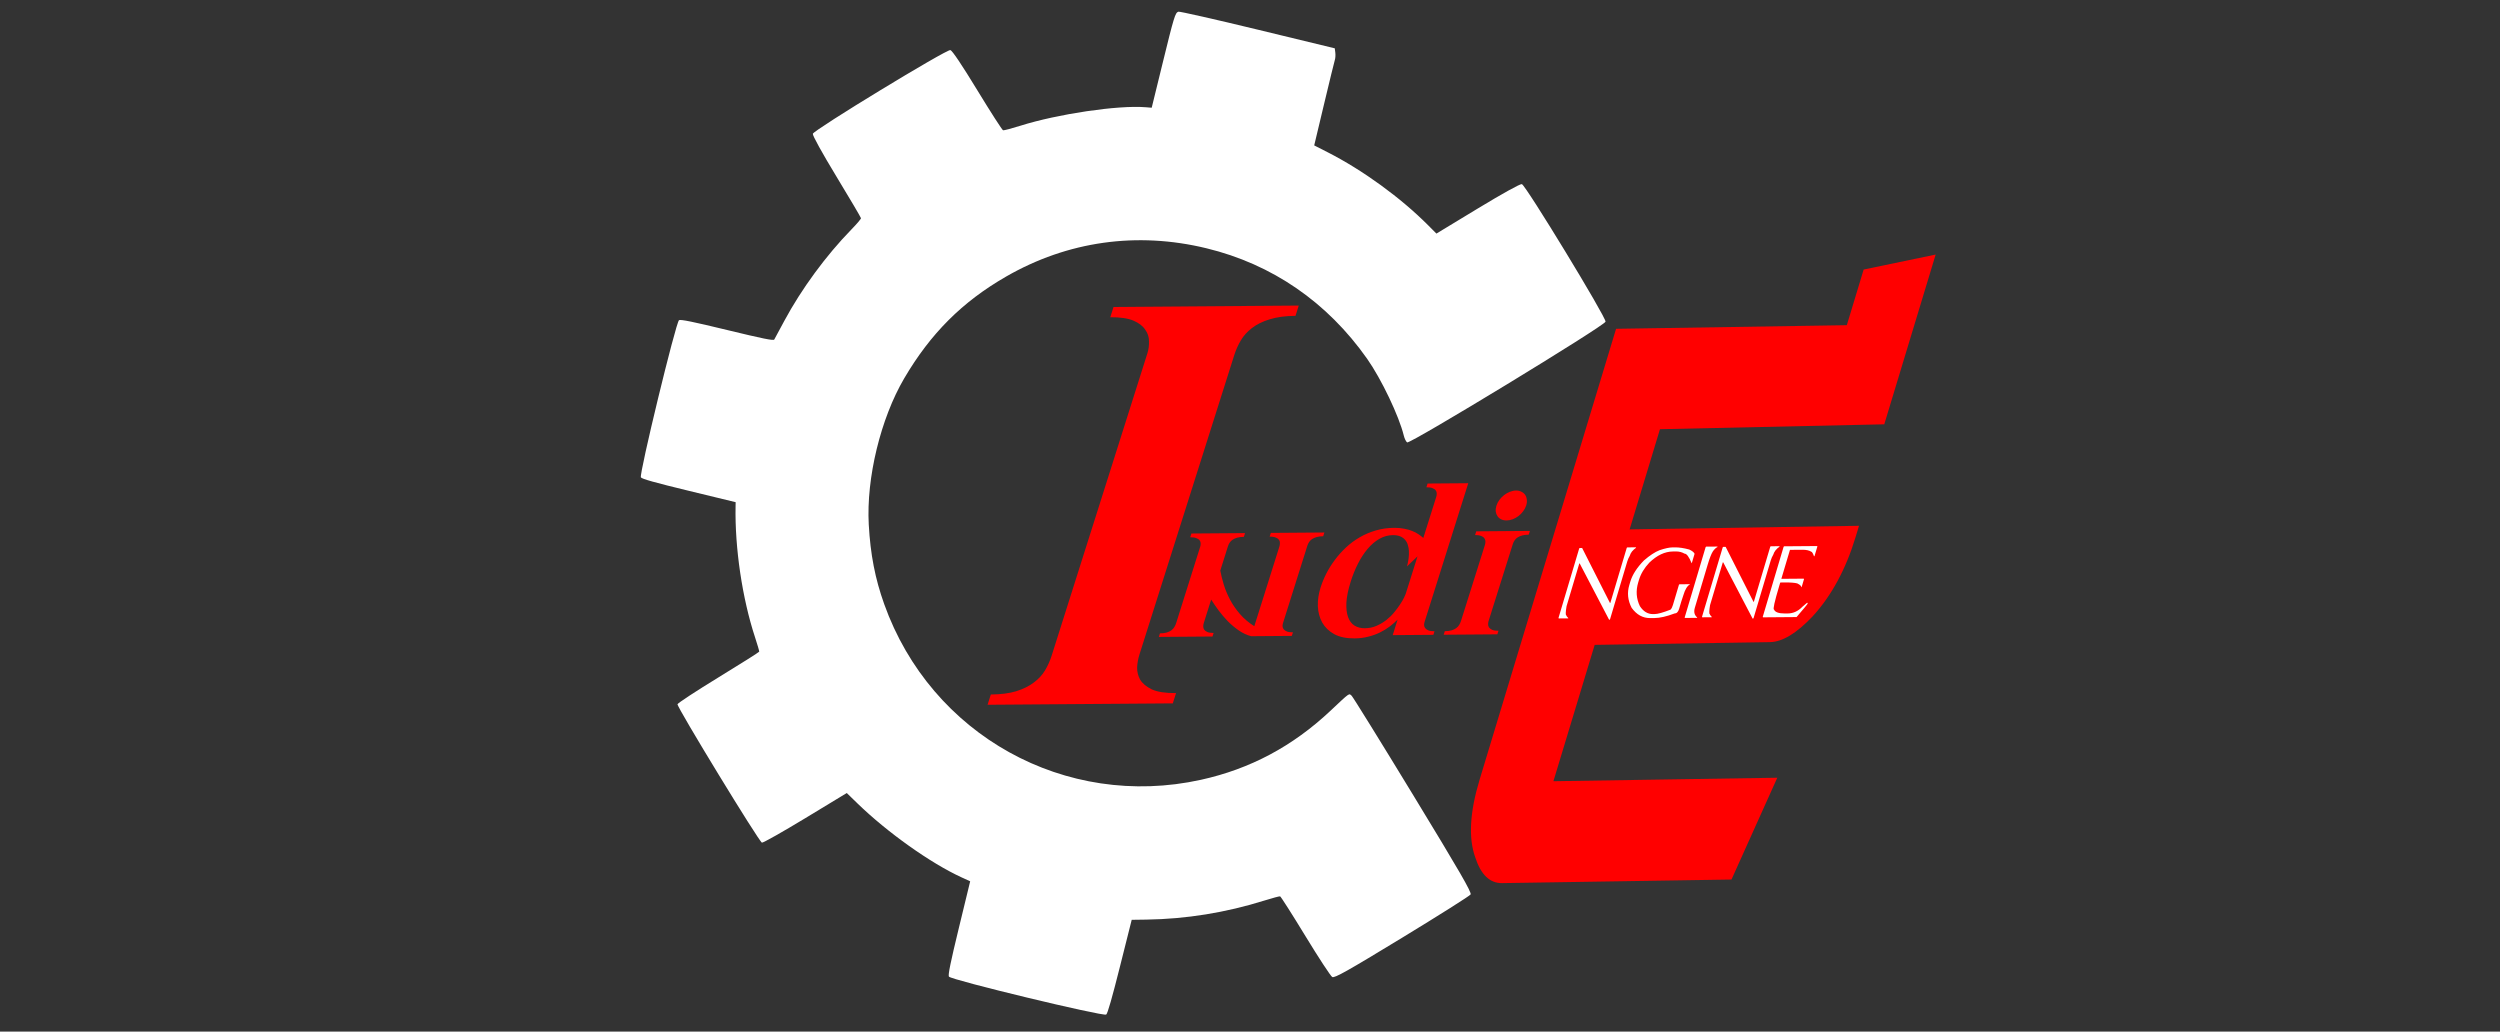<?xml version="1.0" encoding="UTF-8" standalone="no"?>
<!-- Created with Inkscape (http://www.inkscape.org/) -->

<svg
   xmlns:dc="http://purl.org/dc/elements/1.1/"
   xmlns:cc="http://creativecommons.org/ns#"
   xmlns:rdf="http://www.w3.org/1999/02/22-rdf-syntax-ns#"
   xmlns:svg="http://www.w3.org/2000/svg"
   xmlns="http://www.w3.org/2000/svg"
   xmlns:sodipodi="http://sodipodi.sourceforge.net/DTD/sodipodi-0.dtd"
   xmlns:inkscape="http://www.inkscape.org/namespaces/inkscape"
   width="841.534"
   height="347.241"
   id="svg3101"
   version="1.1"
   inkscape:version="0.48.4 r9939"
   sodipodi:docname="logo.svg">
  <rect width="100%" height="100%" fill="#333333" stroke="none"/>
  <defs
     id="defs3103">
    <clipPath
       clipPathUnits="userSpaceOnUse"
       id="clipPath3641">
      <rect
         style="opacity:0.98;color:#000000;fill:#ff80e5;fill-opacity:1;fill-rule:nonzero;stroke:none;marker:none;visibility:visible;display:inline;overflow:visible;enable-background:accumulate"
         id="rect3643"
         width="3453.646"
         height="1193.254"
         x="-2861.87"
         y="-732.669"
         ry="48.678" />
    </clipPath>
    <filter
       id="filter3591"
       inkscape:label="Velvet Bumps"
       inkscape:menu="Bumps"
       inkscape:menu-tooltip="Gives Smooth Bumps velvet like"
       color-interpolation-filters="sRGB">
      <feGaussianBlur
         id="feGaussianBlur3593"
         stdDeviation="1"
         result="result3" />
      <feBlend
         id="feBlend3595"
         in2="result3"
         result="result5"
         mode="screen"
         in="SourceGraphic" />
      <feGaussianBlur
         id="feGaussianBlur3597"
         stdDeviation="1"
         result="result7" />
      <feConvolveMatrix
         id="feConvolveMatrix3599"
         order="3 3"
         kernelMatrix="2 0 0 1 1 -1 0 0 -2 "
         targetX="1"
         targetY="1"
         result="result8" />
      <feBlend
         id="feBlend3601"
         in2="result8"
         mode="darken"
         in="result7"
         result="result6" />
    </filter>
    <filter
       id="filter3276"
       inkscape:label="Ridged border"
       inkscape:menu="Bevels"
       inkscape:menu-tooltip="Ridged border with inner bevel"
       color-interpolation-filters="sRGB"
       y="0"
       x="0"
       height="1"
       width="1">
      <feGaussianBlur
         id="feGaussianBlur3278"
         stdDeviation="4"
         result="result8" />
      <feOffset
         id="feOffset3280"
         dx="4"
         dy="4"
         result="result11" />
      <feComposite
         id="feComposite3282"
         in2="result11"
         result="result6"
         in="SourceGraphic"
         operator="in" />
      <feFlood
         id="feFlood3284"
         result="result10"
         in="result6"
         flood-opacity="1"
         flood-color="rgb(0,0,0)" />
      <feBlend
         id="feBlend3286"
         in2="result10"
         mode="normal"
         in="result6"
         result="result12" />
      <feComposite
         id="feComposite3288"
         in2="SourceGraphic"
         result="fbSourceGraphic"
         operator="in" />
      <feColorMatrix
         result="fbSourceGraphicAlpha"
         in="fbSourceGraphic"
         values="0 0 0 -1 0 0 0 0 -1 0 0 0 0 -1 0 0 0 0 1 0"
         id="feColorMatrix3296" />
      <feColorMatrix
         id="feColorMatrix3298"
         type="hueRotate"
         values="180"
         result="fbSourceGraphic"
         in="fbSourceGraphic" />
      <feColorMatrix
         result="fbSourceGraphicAlpha"
         in="fbSourceGraphic"
         values="0 0 0 -1 0 0 0 0 -1 0 0 0 0 -1 0 0 0 0 1 0"
         id="feColorMatrix3396" />
      <feMorphology
         id="feMorphology3398"
         radius="4.3"
         in="fbSourceGraphicAlpha"
         result="result91" />
      <feComposite
         id="feComposite3400"
         in2="result91"
         operator="out"
         in="fbSourceGraphic" />
      <feGaussianBlur
         id="feGaussianBlur3402"
         result="result0"
         stdDeviation="1.2" />
      <feDiffuseLighting
         id="feDiffuseLighting3404"
         diffuseConstant="1"
         result="result92">
        <feDistantLight
           id="feDistantLight3406"
           elevation="66"
           azimuth="225" />
      </feDiffuseLighting>
      <feBlend
         id="feBlend3408"
         in2="fbSourceGraphic"
         mode="multiply"
         result="result93" />
      <feComposite
         id="feComposite3410"
         in2="fbSourceGraphicAlpha"
         operator="in" />
    </filter>
    <filter
       id="filter3334"
       inkscape:label="Pressed steel"
       inkscape:menu="Bevels"
       inkscape:menu-tooltip="Pressed metal with a rolled edge"
       color-interpolation-filters="sRGB">
      <feGaussianBlur
         id="feGaussianBlur3336"
         result="result0"
         in="SourceAlpha"
         stdDeviation="6" />
      <feSpecularLighting
         id="feSpecularLighting3338"
         specularExponent="25"
         specularConstant="1"
         surfaceScale="10"
         lighting-color="#ffffff"
         result="result1"
         in="result0">
        <feDistantLight
           id="feDistantLight3340"
           azimuth="235"
           elevation="45" />
      </feSpecularLighting>
      <feComposite
         id="feComposite3342"
         in2="result1"
         k3="1"
         k2="1"
         operator="arithmetic"
         result="result4"
         in="SourceGraphic"
         k1="0"
         k4="0" />
      <feComposite
         id="feComposite3344"
         in2="SourceAlpha"
         operator="in"
         result="fbSourceGraphic"
         in="result4" />
      <feColorMatrix
         result="fbSourceGraphicAlpha"
         in="fbSourceGraphic"
         values="0 0 0 -1 0 0 0 0 -1 0 0 0 0 -1 0 0 0 0 1 0"
         id="feColorMatrix3567" />
      <feGaussianBlur
         id="feGaussianBlur3569"
         result="result1"
         stdDeviation="3"
         in="fbSourceGraphic" />
      <feBlend
         id="feBlend3571"
         in2="result1"
         result="result5"
         mode="multiply"
         in="result1" />
      <feGaussianBlur
         id="feGaussianBlur3573"
         in="result5"
         result="result6"
         stdDeviation="1" />
      <feComposite
         id="feComposite3575"
         in2="result5"
         result="result8"
         in="result6"
         operator="xor" />
      <feComposite
         id="feComposite3577"
         in2="result8"
         in="result6"
         result="fbSourceGraphic"
         operator="xor" />
      <feSpecularLighting
         id="feSpecularLighting3579"
         in="fbSourceGraphic"
         result="result1"
         lighting-color="#ffffff"
         surfaceScale="2"
         specularConstant="2.2"
         specularExponent="55">
        <fePointLight
           id="fePointLight3581"
           x="-5000"
           y="-10000"
           z="20000" />
      </feSpecularLighting>
      <feComposite
         id="feComposite3583"
         in2="fbSourceGraphic"
         in="result1"
         result="result2"
         operator="in" />
      <feComposite
         id="feComposite3585"
         in2="result2"
         in="fbSourceGraphic"
         result="result4"
         operator="arithmetic"
         k2="2"
         k3="1"
         k1="0"
         k4="0" />
      <feComposite
         id="feComposite3587"
         in2="result4"
         operator="in"
         result="result91" />
      <feBlend
         id="feBlend3589"
         in2="result91"
         mode="darken" />
    </filter>
    <clipPath
       clipPathUnits="userSpaceOnUse"
       id="clipPath3641-3">
      <rect
         style="opacity:0.98;color:#000000;fill:#ff80e5;fill-opacity:1;fill-rule:nonzero;stroke:none;marker:none;visibility:visible;display:inline;overflow:visible;enable-background:accumulate"
         id="rect3643-6"
         width="3453.646"
         height="1193.254"
         x="-2861.87"
         y="-732.669"
         ry="48.678" />
    </clipPath>
    <filter
       id="filter3788"
       inkscape:label="Cool outside"
       inkscape:menu="Morphology"
       inkscape:menu-tooltip="Blurred colorized contour, empty inside"
       color-interpolation-filters="sRGB">
      <feGaussianBlur
         id="feGaussianBlur3790"
         stdDeviation="2"
         result="result1" />
      <feOffset
         id="feOffset3792"
         dx="2"
         dy="2" />
      <feConvolveMatrix
         id="feConvolveMatrix3794"
         result="result3"
         order="3 3"
         kernelMatrix="2 0 0 0 8 0 4 0 -4 "
         divisor="2"
         bias="0"
         targetX="0" />
      <feComposite
         id="feComposite3796"
         in2="result1"
         operator="xor"
         result="result2"
         in="result3" />
      <feColorMatrix
         id="feColorMatrix3798"
         values="91.7"
         result="fbSourceGraphic"
         type="hueRotate" />
      <feBlend
         id="feBlend3800"
         in2="result3"
         mode="multiply"
         result="result4"
         in="fbSourceGraphic" />
      <feComposite
         id="feComposite3802"
         in2="result4"
         operator="in"
         result="result6"
         in="fbSourceGraphic" />
    </filter>
    <filter
       id="filter4382"
       inkscape:label="Jigsaw piece"
       inkscape:menu="Bevels"
       inkscape:menu-tooltip="Low, sharp bevel"
       color-interpolation-filters="sRGB">
      <feSpecularLighting
         id="feSpecularLighting4384"
         in="SourceAlpha"
         surfaceScale="1"
         specularConstant="2"
         specularExponent="18.5"
         result="result1">
        <feDistantLight
           id="feDistantLight4386"
           elevation="30"
           azimuth="225" />
      </feSpecularLighting>
      <feComposite
         id="feComposite4388"
         in2="SourceGraphic"
         result="result0"
         operator="atop" />
      <feMorphology
         id="feMorphology4390"
         radius="2"
         result="result1"
         in="SourceAlpha"
         operator="dilate" />
      <feComposite
         id="feComposite4392"
         in2="result1"
         in="result0" />
    </filter>
    <clipPath
       clipPathUnits="userSpaceOnUse"
       id="clipPath4497">
      <rect
         style="opacity:0.98;color:#000000;fill:#ffffff;fill-opacity:1;fill-rule:nonzero;stroke:none;marker:none;visibility:visible;display:inline;overflow:visible;enable-background:accumulate"
         id="rect4499"
         width="403.872"
         height="162.921"
         x="-11815.05"
         y="-3670.803"
         ry="66.883"
         rx="0" />
    </clipPath>
    <clipPath
       clipPathUnits="userSpaceOnUse"
       id="clipPath4497-2">
      <rect
         style="opacity:0.98;color:#000000;fill:#ffffff;fill-opacity:1;fill-rule:nonzero;stroke:none;marker:none;visibility:visible;display:inline;overflow:visible;enable-background:accumulate"
         id="rect4499-6"
         width="403.872"
         height="162.921"
         x="-11815.05"
         y="-3670.803"
         ry="66.883"
         rx="0" />
    </clipPath>
    <filter
       id="filter4382-1"
       inkscape:label="Jigsaw piece"
       inkscape:menu="Bevels"
       inkscape:menu-tooltip="Low, sharp bevel"
       color-interpolation-filters="sRGB">
      <feSpecularLighting
         id="feSpecularLighting4384-8"
         in="SourceAlpha"
         surfaceScale="1"
         specularConstant="2"
         specularExponent="18.5"
         result="result1">
        <feDistantLight
           id="feDistantLight4386-7"
           elevation="30"
           azimuth="225" />
      </feSpecularLighting>
      <feComposite
         id="feComposite4388-9"
         in2="SourceGraphic"
         result="result0"
         operator="atop" />
      <feMorphology
         id="feMorphology4390-2"
         radius="2"
         result="result1"
         in="SourceAlpha"
         operator="dilate" />
      <feComposite
         id="feComposite4392-0"
         in2="result1"
         in="result0" />
    </filter>
    <clipPath
       clipPathUnits="userSpaceOnUse"
       id="clipPath3641-2">
      <rect
         style="opacity:0.98;color:#000000;fill:#ff80e5;fill-opacity:1;fill-rule:nonzero;stroke:none;marker:none;visibility:visible;display:inline;overflow:visible;enable-background:accumulate"
         id="rect3643-3"
         width="3453.646"
         height="1193.254"
         x="-2861.87"
         y="-732.669"
         ry="48.678" />
    </clipPath>
    <clipPath
       clipPathUnits="userSpaceOnUse"
       id="clipPath3641-3-7">
      <rect
         style="opacity:0.98;color:#000000;fill:#ff80e5;fill-opacity:1;fill-rule:nonzero;stroke:none;marker:none;visibility:visible;display:inline;overflow:visible;enable-background:accumulate"
         id="rect3643-6-5"
         width="3453.646"
         height="1193.254"
         x="-2861.87"
         y="-732.669"
         ry="48.678" />
    </clipPath>
    <filter
       id="filter3788-9"
       inkscape:label="Simple blur"
       inkscape:menu="ABCs"
       inkscape:menu-tooltip="Simple Gaussian blur, same as the blur slider in Fill and Stroke dialog"
       color-interpolation-filters="sRGB"
       x="-0.05"
       y="-0.05"
       width="1.1"
       height="1.1">
      <feGaussianBlur
         id="feGaussianBlur3790-2"
         stdDeviation="2"
         result="result1" />
      <feOffset
         id="feOffset3792-2"
         dx="2"
         dy="2" />
      <feConvolveMatrix
         id="feConvolveMatrix3794-8"
         result="result3"
         order="3 3"
         kernelMatrix="2 0 0 0 8 0 4 0 -4 "
         divisor="2"
         bias="0"
         targetX="0" />
      <feComposite
         id="feComposite3796-9"
         in2="result1"
         operator="xor"
         result="result2"
         in="result3" />
      <feColorMatrix
         id="feColorMatrix3798-7"
         values="91.7"
         result="fbSourceGraphic"
         type="hueRotate" />
      <feBlend
         id="feBlend3800-3"
         in2="result3"
         mode="multiply"
         result="result4"
         in="fbSourceGraphic" />
      <feComposite
         id="feComposite3802-6"
         in2="result4"
         operator="in"
         result="fbSourceGraphic"
         in="fbSourceGraphic" />
      <feColorMatrix
         result="fbSourceGraphicAlpha"
         in="fbSourceGraphic"
         values="0 0 0 -1 0 0 0 0 -1 0 0 0 0 -1 0 0 0 0 1 0"
         id="feColorMatrix3140" />
      <feColorMatrix
         id="feColorMatrix3142"
         type="saturate"
         values="1"
         result="fbSourceGraphic"
         in="fbSourceGraphic" />
      <feColorMatrix
         id="feColorMatrix3144"
         in="fbSourceGraphic"
         values="-1 0 0 0 1 0 -1 0 0 1 0 0 -1 0 1 0 0 0 1 0 "
         result="fbSourceGraphic" />
      <feColorMatrix
         result="fbSourceGraphicAlpha"
         in="fbSourceGraphic"
         values="0 0 0 -1 0 0 0 0 -1 0 0 0 0 -1 0 0 0 0 1 0"
         id="feColorMatrix3278" />
      <feGaussianBlur
         id="feGaussianBlur3280"
         stdDeviation="1"
         result="result1"
         in="fbSourceGraphic" />
      <feComposite
         in2="result1"
         id="feComposite3283"
         in="result1"
         result="result4"
         operator="in" />
      <feBlend
         in2="result4"
         id="feBlend3285"
         in="result1"
         mode="screen"
         result="result5" />
      <feGaussianBlur
         id="feGaussianBlur3287"
         stdDeviation="8"
         result="result6"
         in="result5" />
      <feComposite
         in2="result5"
         id="feComposite3289"
         operator="atop"
         in="result6"
         result="result8" />
      <feComposite
         in2="result8"
         id="feComposite3291"
         operator="in"
         result="fbSourceGraphic"
         in="result6" />
      <feGaussianBlur
         id="feGaussianBlur3293"
         result="result0"
         in="fbSourceGraphic"
         stdDeviation="2.5" />
      <feSpecularLighting
         id="feSpecularLighting3295"
         specularExponent="45"
         specularConstant="1.5"
         surfaceScale="1"
         lighting-color="#ffffff"
         result="result1"
         in="result0">
        <fePointLight
           id="fePointLight3297"
           z="21000"
           y="-9000"
           x="-6000" />
      </feSpecularLighting>
      <feComposite
         in2="fbSourceGraphic"
         id="feComposite3299"
         operator="in"
         result="result2"
         in="result1" />
      <feComposite
         in2="result2"
         id="feComposite3301"
         k3="1"
         k2="1"
         operator="arithmetic"
         result="result4"
         in="fbSourceGraphic"
         k1="0"
         k4="0" />
      <feComposite
         in2="result4"
         id="feComposite3303"
         operator="in"
         result="result91" />
      <feBlend
         in2="result91"
         id="feBlend3305"
         mode="multiply"
         result="fbSourceGraphic" />
      <feColorMatrix
         result="fbSourceGraphicAlpha"
         in="fbSourceGraphic"
         values="0 0 0 -1 0 0 0 0 -1 0 0 0 0 -1 0 0 0 0 1 0"
         id="feColorMatrix3351" />
      <feGaussianBlur
         id="feGaussianBlur3353"
         stdDeviation="3"
         in="fbSourceGraphic" />
    </filter>
    <clipPath
       clipPathUnits="userSpaceOnUse"
       id="clipPath3682">
      <path
         style="fill:#ff0000;stroke:#000000;stroke-width:1px;stroke-linecap:butt;stroke-linejoin:miter;stroke-opacity:1"
         d="m -1366.063,-763.194 7.182,57.459 -100.553,208.289 -57.459,294.478 -143.648,912.163 588.956,-28.73 -28.73,-387.849 -57.459,-208.289 79.006,-172.377 50.277,-122.101 28.73,-107.736 107.736,-481.22 -351.937,-14.365 z"
         id="path3684"
         inkscape:connector-curvature="0" />
    </clipPath>
    <filter
       id="filter4113"
       inkscape:label="Smart jelly"
       inkscape:menu="Bevels"
       inkscape:menu-tooltip="Same as Matte jelly but with more controls"
       height="1"
       width="1"
       y="0"
       x="0"
       color-interpolation-filters="sRGB">
      <feBlend
         id="feBlend4115"
         in2="SourceGraphic"
         result="result3"
         mode="normal" />
      <feComposite
         id="feComposite4117"
         in2="result3"
         result="result4"
         operator="arithmetic"
         k2="1"
         k1="0"
         k3="0"
         k4="0" />
      <feColorMatrix
         id="feColorMatrix4119"
         in="result4"
         result="result0"
         values="1 0 0 0 0 0 1 0 0 0 0 0 1 0 0 0 0 0 0.85 0 " />
      <feGaussianBlur
         id="feGaussianBlur4121"
         stdDeviation="7"
         in="SourceAlpha" />
      <feSpecularLighting
         id="feSpecularLighting4123"
         result="result1"
         specularExponent="25"
         specularConstant="1"
         surfaceScale="5">
        <feDistantLight
           id="feDistantLight4125"
           azimuth="225"
           elevation="60" />
      </feSpecularLighting>
      <feComposite
         id="feComposite4127"
         in2="result0"
         k1="0.5"
         k2="1"
         operator="arithmetic"
         k3="0.5"
         result="result5"
         k4="0" />
      <feComposite
         id="feComposite4129"
         in2="result0"
         result="result2"
         operator="atop" />
      <feComposite
         id="feComposite4131"
         in2="SourceGraphic"
         operator="in" />
    </filter>
    <filter
       id="filter4133"
       inkscape:label="Smart jelly"
       inkscape:menu="Bevels"
       inkscape:menu-tooltip="Same as Matte jelly but with more controls"
       height="1"
       width="1"
       y="0"
       x="0"
       color-interpolation-filters="sRGB">
      <feBlend
         id="feBlend4135"
         in2="SourceGraphic"
         result="result3"
         mode="normal" />
      <feComposite
         id="feComposite4137"
         in2="result3"
         result="result4"
         operator="arithmetic"
         k2="1"
         k1="0"
         k3="0"
         k4="0" />
      <feColorMatrix
         id="feColorMatrix4139"
         in="result4"
         result="result0"
         values="1 0 0 0 0 0 1 0 0 0 0 0 1 0 0 0 0 0 0.85 0 " />
      <feGaussianBlur
         id="feGaussianBlur4141"
         stdDeviation="7"
         in="SourceAlpha" />
      <feSpecularLighting
         id="feSpecularLighting4143"
         result="result1"
         specularExponent="25"
         specularConstant="1"
         surfaceScale="5">
        <feDistantLight
           id="feDistantLight4145"
           azimuth="225"
           elevation="60" />
      </feSpecularLighting>
      <feComposite
         id="feComposite4147"
         in2="result0"
         k1="0.5"
         k2="1"
         operator="arithmetic"
         k3="0.5"
         result="result5"
         k4="0" />
      <feComposite
         id="feComposite4149"
         in2="result0"
         result="result2"
         operator="atop" />
      <feComposite
         id="feComposite4151"
         in2="SourceGraphic"
         operator="in" />
    </filter>
    <clipPath
       clipPathUnits="userSpaceOnUse"
       id="clipPath4202">
      <path
         style="fill:#00ff00;stroke:#000000;stroke-width:1px;stroke-linecap:butt;stroke-linejoin:miter;stroke-opacity:1"
         d="m 276.846,247.55 29.858,68.113 -18.661,107.301 -27.992,47.586 128.761,-14.929 -15.862,-37.322 -26.126,-20.527 4.665,-27.992 13.996,-11.197 7.464,-21.46 -1.866,-13.996 19.594,-27.059 -10.264,-55.983 -36.389,-7.464 z"
         id="path4204"
         inkscape:connector-curvature="0" />
    </clipPath>
    <filter
       id="filter4224"
       inkscape:label="HSL Bumps"
       inkscape:menu="Bumps"
       inkscape:menu-tooltip="Highly flexible bump combining diffuse and specular lightings"
       color-interpolation-filters="sRGB">
      <feColorMatrix
         id="feColorMatrix4226"
         result="fbSourceGraphicAlpha"
         in="SourceGraphic"
         values="1 0 0 -1 0 1 0 1 -1 0 1 0 0 -1 0 -0.8 -1 0 3.7 -2.4 " />
      <feGaussianBlur
         id="feGaussianBlur4228"
         stdDeviation="0.5"
         in="fbSourceGraphicAlpha"
         result="result0" />
      <feSpecularLighting
         id="feSpecularLighting4230"
         result="result8"
         specularConstant="0.75"
         specularExponent="6"
         in="result0"
         surfaceScale="7">
        <feDistantLight
           id="feDistantLight4232"
           azimuth="235"
           elevation="15" />
      </feSpecularLighting>
      <feDiffuseLighting
         id="feDiffuseLighting4234"
         surfaceScale="20"
         diffuseConstant="0.2"
         result="result6"
         lighting-color="#ffffff"
         in="result0">
        <feDistantLight
           id="feDistantLight4236"
           azimuth="235"
           elevation="25" />
      </feDiffuseLighting>
      <feBlend
         id="feBlend4238"
         in2="SourceGraphic"
         result="result7"
         mode="screen" />
      <feComposite
         id="feComposite4240"
         in2="result7"
         operator="arithmetic"
         k2="1"
         k3="1"
         in="result8"
         result="result9"
         k1="0"
         k4="0" />
      <feComposite
         id="feComposite4242"
         in2="SourceGraphic"
         operator="in"
         result="result2"
         in="result9" />
    </filter>
    <clipPath
       clipPathUnits="userSpaceOnUse"
       id="clipPath4246">
      <path
         style="fill:#de8787;stroke:#000000;stroke-width:1px;stroke-linecap:butt;stroke-linejoin:miter;stroke-opacity:1"
         d="m -3901.441,-1280.326 c 31.742,218.308 -132.542,365.638 -222.654,545.861 -92.118,184.237 -104.677,489.331 -64.641,689.509 22.125,110.625 86.126,206.344 129.283,308.843 47.987,113.97 109.532,277.42 229.836,337.572 245.442,122.721 679.715,118.882 948.075,150.83 246.883,29.391 494.433,78.871 739.786,107.736 72.33,8.509 453.747,26.216 488.402,-43.094 57.852,-115.704 -57.102,-302.375 -21.547,-373.484 21.951,-43.902 8.77,-103.729 28.73,-143.648 27.563,-55.127 37.757,-111.426 64.641,-165.195 15.559,-31.118 -8.333,-83.887 7.182,-114.918 43.567,-87.135 61.78,-192.522 93.371,-287.295 55.92,-167.76 -75.561,-462.33 201.107,-531.496 59.868,-14.967 139.853,0 201.107,0 281.024,0 236.667,165.898 143.648,351.937 -23.737,47.473 -59.855,26.339 -86.189,79.006 -41.675,83.35 40.419,206.458 0,287.295 -72.585,145.171 -182.271,217.231 -100.553,380.666 156.908,313.816 1255.746,384.526 1479.571,409.396 124.136,13.793 439.987,41.536 560.226,7.182 C 1102.92,663.525 1203.13,302.788 1241.147,156.151 1393.835,-432.789 1451.429,-981.269 968.216,-1431.157 773.73,-1612.23 519.149,-1755.513 264.343,-1833.37 c -116.799,-35.688 -238.881,-78.009 -359.119,-100.553 -177.753,-33.329 -365.681,-21.031 -545.861,-43.094 -169.924,-20.807 -234.284,-42.663 -409.396,-50.277 -303.492,-13.195 -608.583,11.244 -912.163,0 -403.393,-14.94 -1034.097,-80.765 -1422.112,79.006 -89.704,36.937 -194.452,143.343 -258.566,215.472 -79.379,89.301 -32.746,169.494 -86.189,258.566 -66.501,110.834 -172.377,41.465 -172.377,193.924 z"
         id="path4248"
         inkscape:connector-curvature="0" />
    </clipPath>
    <filter
       id="filter3231"
       inkscape:label="Diffuse light"
       inkscape:menu="ABCs"
       inkscape:menu-tooltip="Basic diffuse bevel to use for building textures"
       color-interpolation-filters="sRGB">
      <feGaussianBlur
         id="feGaussianBlur3233"
         stdDeviation="6"
         in="SourceGraphic"
         result="result0" />
      <feDiffuseLighting
         id="feDiffuseLighting3235"
         diffuseConstant="1"
         surfaceScale="10"
         result="result5">
        <feDistantLight
           id="feDistantLight3237"
           elevation="25"
           azimuth="235" />
      </feDiffuseLighting>
      <feComposite
         id="feComposite3239"
         in2="SourceGraphic"
         k1="1"
         in="result5"
         result="result4"
         operator="arithmetic"
         k2="0"
         k3="0.6"
         k4="0" />
    </filter>
    <filter
       id="filter3269"
       inkscape:label="HSL Bumps"
       inkscape:menu="Bumps"
       inkscape:menu-tooltip="Highly flexible bump combining diffuse and specular lightings"
       color-interpolation-filters="sRGB">
      <feColorMatrix
         id="feColorMatrix3271"
         result="fbSourceGraphicAlpha"
         in="SourceGraphic"
         values="1 0 0 -1 0 1 0 1 -1 0 1 0 0 -1 0 -0.8 -1 0 3.7 -2.4 " />
      <feGaussianBlur
         id="feGaussianBlur3273"
         stdDeviation="0.5"
         in="fbSourceGraphicAlpha"
         result="result0" />
      <feSpecularLighting
         id="feSpecularLighting3275"
         result="result8"
         specularConstant="0.75"
         specularExponent="6"
         in="result0"
         surfaceScale="7">
        <feDistantLight
           id="feDistantLight3277"
           azimuth="235"
           elevation="15" />
      </feSpecularLighting>
      <feDiffuseLighting
         id="feDiffuseLighting3279"
         surfaceScale="20"
         diffuseConstant="0.2"
         result="result6"
         lighting-color="#ffffff"
         in="result0">
        <feDistantLight
           id="feDistantLight3281"
           azimuth="235"
           elevation="25" />
      </feDiffuseLighting>
      <feBlend
         id="feBlend3283"
         in2="SourceGraphic"
         result="result7"
         mode="screen" />
      <feComposite
         id="feComposite3285"
         in2="result7"
         operator="arithmetic"
         k2="1"
         k3="1"
         in="result8"
         result="result9"
         k1="0"
         k4="0" />
      <feComposite
         id="feComposite3287"
         in2="SourceGraphic"
         operator="in"
         result="result2"
         in="result9" />
    </filter>
    <clipPath
       clipPathUnits="userSpaceOnUse"
       id="clipPath3405">
      <rect
         style="opacity:0.98;color:#000000;fill:#ff6600;fill-opacity:1;fill-rule:nonzero;stroke:none;marker:none;visibility:visible;display:inline;overflow:visible;enable-background:accumulate"
         id="rect3407"
         width="431.453"
         height="178.03"
         x="-12334.474"
         y="-3821.026"
         ry="34.291" />
    </clipPath>
    <clipPath
       clipPathUnits="userSpaceOnUse"
       id="clipPath3262">
      <rect
         style="color:#000000;fill:#000000;fill-opacity:1;fill-rule:nonzero;stroke:none;stroke-width:1;marker:none;visibility:visible;display:inline;overflow:visible;enable-background:accumulate"
         id="rect3264"
         width="646.004"
         height="497.205"
         x="42.341"
         y="185.276" />
    </clipPath>
    <filter
       id="filter3200"
       inkscape:label="HSL Bumps"
       inkscape:menu="Bumps"
       inkscape:menu-tooltip="Highly flexible bump combining diffuse and specular lightings"
       color-interpolation-filters="sRGB">
      <feColorMatrix
         id="feColorMatrix3202"
         result="fbSourceGraphicAlpha"
         in="SourceGraphic"
         values="1 0 0 -1 0 1 0 1 -1 0 1 0 0 -1 0 -0.8 -1 0 3.7 -2.4 " />
      <feGaussianBlur
         id="feGaussianBlur3204"
         stdDeviation="0.5"
         in="fbSourceGraphicAlpha"
         result="result0" />
      <feSpecularLighting
         id="feSpecularLighting3206"
         result="result8"
         specularConstant="0.75"
         specularExponent="6"
         in="result0"
         surfaceScale="7">
        <feDistantLight
           id="feDistantLight3208"
           azimuth="235"
           elevation="15" />
      </feSpecularLighting>
      <feDiffuseLighting
         id="feDiffuseLighting3210"
         surfaceScale="20"
         diffuseConstant="0.2"
         result="result6"
         lighting-color="#ffffff"
         in="result0">
        <feDistantLight
           id="feDistantLight3212"
           azimuth="235"
           elevation="25" />
      </feDiffuseLighting>
      <feBlend
         id="feBlend3214"
         in2="SourceGraphic"
         result="result7"
         mode="screen" />
      <feComposite
         id="feComposite3216"
         in2="result7"
         operator="arithmetic"
         k2="1"
         k3="1"
         in="result8"
         result="result9"
         k1="0"
         k4="0" />
      <feComposite
         id="feComposite3218"
         in2="SourceGraphic"
         operator="in"
         result="result2"
         in="result9" />
    </filter>
    <clipPath
       clipPathUnits="userSpaceOnUse"
       id="clipPath3258">
      <rect
         style="color:#000000;fill:#000000;fill-opacity:1;fill-rule:nonzero;stroke:none;stroke-width:1;marker:none;visibility:visible;display:inline;overflow:visible;enable-background:accumulate"
         id="rect3260"
         width="167.3"
         height="134.762"
         x="-424.653"
         y="496.127"
         transform="matrix(1,0.008,0.303,0.953,0,0)" />
    </clipPath>
    <filter
       id="filter3180"
       inkscape:label="HSL Bumps"
       inkscape:menu="Bumps"
       inkscape:menu-tooltip="Highly flexible bump combining diffuse and specular lightings"
       color-interpolation-filters="sRGB">
      <feColorMatrix
         id="feColorMatrix3182"
         result="fbSourceGraphicAlpha"
         in="SourceGraphic"
         values="1 0 0 -1 0 1 0 1 -1 0 1 0 0 -1 0 -0.8 -1 0 3.7 -2.4 " />
      <feGaussianBlur
         id="feGaussianBlur3184"
         stdDeviation="0.5"
         in="fbSourceGraphicAlpha"
         result="result0" />
      <feSpecularLighting
         id="feSpecularLighting3186"
         result="result8"
         specularConstant="0.75"
         specularExponent="6"
         in="result0"
         surfaceScale="7">
        <feDistantLight
           id="feDistantLight3188"
           azimuth="235"
           elevation="15" />
      </feSpecularLighting>
      <feDiffuseLighting
         id="feDiffuseLighting3190"
         surfaceScale="20"
         diffuseConstant="0.2"
         result="result6"
         lighting-color="#ffffff"
         in="result0">
        <feDistantLight
           id="feDistantLight3192"
           azimuth="235"
           elevation="25" />
      </feDiffuseLighting>
      <feBlend
         id="feBlend3194"
         in2="SourceGraphic"
         result="result7"
         mode="screen" />
      <feComposite
         id="feComposite3196"
         in2="result7"
         operator="arithmetic"
         k2="1"
         k3="1"
         in="result8"
         result="result9"
         k1="0"
         k4="0" />
      <feComposite
         id="feComposite3198"
         in2="SourceGraphic"
         operator="in"
         result="result2"
         in="result9" />
    </filter>
    <clipPath
       clipPathUnits="userSpaceOnUse"
       id="clipPath3254">
      <rect
         style="color:#000000;fill:#000000;fill-opacity:1;fill-rule:nonzero;stroke:none;stroke-width:1;marker:none;visibility:visible;display:inline;overflow:visible;enable-background:accumulate"
         id="rect3256"
         width="484.49"
         height="388.792"
         x="-624.633"
         y="347.63"
         transform="matrix(1,0.008,0.303,0.953,0,0)" />
    </clipPath>
    <filter
       id="filter3160"
       inkscape:label="HSL Bumps"
       inkscape:menu="Bumps"
       inkscape:menu-tooltip="Highly flexible bump combining diffuse and specular lightings"
       color-interpolation-filters="sRGB">
      <feColorMatrix
         id="feColorMatrix3162"
         result="fbSourceGraphicAlpha"
         in="SourceGraphic"
         values="1 0 0 -1 0 1 0 1 -1 0 1 0 0 -1 0 -0.8 -1 0 3.7 -2.4 " />
      <feGaussianBlur
         id="feGaussianBlur3164"
         stdDeviation="0.5"
         in="fbSourceGraphicAlpha"
         result="result0" />
      <feSpecularLighting
         id="feSpecularLighting3166"
         result="result8"
         specularConstant="0.75"
         specularExponent="6"
         in="result0"
         surfaceScale="7">
        <feDistantLight
           id="feDistantLight3168"
           azimuth="235"
           elevation="15" />
      </feSpecularLighting>
      <feDiffuseLighting
         id="feDiffuseLighting3170"
         surfaceScale="20"
         diffuseConstant="0.2"
         result="result6"
         lighting-color="#ffffff"
         in="result0">
        <feDistantLight
           id="feDistantLight3172"
           azimuth="235"
           elevation="25" />
      </feDiffuseLighting>
      <feBlend
         id="feBlend3174"
         in2="SourceGraphic"
         result="result7"
         mode="screen" />
      <feComposite
         id="feComposite3176"
         in2="result7"
         operator="arithmetic"
         k2="1"
         k3="1"
         in="result8"
         result="result9"
         k1="0"
         k4="0" />
      <feComposite
         id="feComposite3178"
         in2="SourceGraphic"
         operator="in"
         result="result2"
         in="result9" />
    </filter>
    <clipPath
       clipPathUnits="userSpaceOnUse"
       id="clipPath3250">
      <rect
         style="color:#000000;fill:#000000;fill-opacity:1;fill-rule:nonzero;stroke:none;stroke-width:1;marker:none;visibility:visible;display:inline;overflow:visible;enable-background:accumulate"
         id="rect3252"
         width="138.671"
         height="61.704"
         x="-635.33"
         y="599.368"
         transform="matrix(1,0.008,0.524,0.852,0,0)" />
    </clipPath>
    <filter
       id="filter3140"
       inkscape:label="HSL Bumps"
       inkscape:menu="Bumps"
       inkscape:menu-tooltip="Highly flexible bump combining diffuse and specular lightings"
       color-interpolation-filters="sRGB">
      <feColorMatrix
         id="feColorMatrix3142-3"
         result="fbSourceGraphicAlpha"
         in="SourceGraphic"
         values="1 0 0 -1 0 1 0 1 -1 0 1 0 0 -1 0 -0.8 -1 0 3.7 -2.4 " />
      <feGaussianBlur
         id="feGaussianBlur3144"
         stdDeviation="0.5"
         in="fbSourceGraphicAlpha"
         result="result0" />
      <feSpecularLighting
         id="feSpecularLighting3146"
         result="result8"
         specularConstant="0.75"
         specularExponent="6"
         in="result0"
         surfaceScale="7">
        <feDistantLight
           id="feDistantLight3148"
           azimuth="235"
           elevation="15" />
      </feSpecularLighting>
      <feDiffuseLighting
         id="feDiffuseLighting3150"
         surfaceScale="20"
         diffuseConstant="0.2"
         result="result6"
         lighting-color="#ffffff"
         in="result0">
        <feDistantLight
           id="feDistantLight3152"
           azimuth="235"
           elevation="25" />
      </feDiffuseLighting>
      <feBlend
         id="feBlend3154"
         in2="SourceGraphic"
         result="result7"
         mode="screen" />
      <feComposite
         id="feComposite3156"
         in2="result7"
         operator="arithmetic"
         k2="1"
         k3="1"
         in="result8"
         result="result9"
         k1="0"
         k4="0" />
      <feComposite
         id="feComposite3158"
         in2="SourceGraphic"
         operator="in"
         result="result2"
         in="result9" />
    </filter>
    <clipPath
       clipPathUnits="userSpaceOnUse"
       id="clipPath3246">
      <rect
         style="color:#000000;fill:#000000;fill-opacity:1;fill-rule:nonzero;stroke:none;stroke-width:1;marker:none;visibility:visible;display:inline;overflow:visible;enable-background:accumulate"
         id="rect3248"
         width="697.693"
         height="528.097"
         x="-926.239"
         y="270.416"
         transform="matrix(1,0.008,0.303,0.953,0,0)" />
    </clipPath>
    <clipPath
       clipPathUnits="userSpaceOnUse"
       id="clipPath3246-3">
      <rect
         style="color:#000000;fill:#000000;fill-opacity:1;fill-rule:nonzero;stroke:none;stroke-width:1;marker:none;visibility:visible;display:inline;overflow:visible;enable-background:accumulate"
         id="rect3248-6"
         width="697.693"
         height="528.097"
         x="-926.239"
         y="270.416"
         transform="matrix(1,0.008,0.303,0.953,0,0)" />
    </clipPath>
    <clipPath
       clipPathUnits="userSpaceOnUse"
       id="clipPath3250-7">
      <rect
         style="color:#000000;fill:#000000;fill-opacity:1;fill-rule:nonzero;stroke:none;stroke-width:1;marker:none;visibility:visible;display:inline;overflow:visible;enable-background:accumulate"
         id="rect3252-5"
         width="138.671"
         height="61.704"
         x="-635.33"
         y="599.368"
         transform="matrix(1,0.008,0.524,0.852,0,0)" />
    </clipPath>
    <clipPath
       clipPathUnits="userSpaceOnUse"
       id="clipPath3254-3">
      <rect
         style="color:#000000;fill:#000000;fill-opacity:1;fill-rule:nonzero;stroke:none;stroke-width:1;marker:none;visibility:visible;display:inline;overflow:visible;enable-background:accumulate"
         id="rect3256-5"
         width="484.49"
         height="388.792"
         x="-624.633"
         y="347.63"
         transform="matrix(1,0.008,0.303,0.953,0,0)" />
    </clipPath>
    <clipPath
       clipPathUnits="userSpaceOnUse"
       id="clipPath3258-6">
      <rect
         style="color:#000000;fill:#000000;fill-opacity:1;fill-rule:nonzero;stroke:none;stroke-width:1;marker:none;visibility:visible;display:inline;overflow:visible;enable-background:accumulate"
         id="rect3260-2"
         width="167.3"
         height="134.762"
         x="-424.653"
         y="496.127"
         transform="matrix(1,0.008,0.303,0.953,0,0)" />
    </clipPath>
    <clipPath
       clipPathUnits="userSpaceOnUse"
       id="clipPath3262-9">
      <rect
         style="color:#000000;fill:#000000;fill-opacity:1;fill-rule:nonzero;stroke:none;stroke-width:1;marker:none;visibility:visible;display:inline;overflow:visible;enable-background:accumulate"
         id="rect3264-1"
         width="646.004"
         height="497.205"
         x="42.341"
         y="185.276" />
    </clipPath>
    <filter
       id="filter3709"
       inkscape:menu-tooltip="Make the lightest parts of the object progressively transparent"
       inkscape:menu="Transparency utilities"
       inkscape:label="Light eraser"
       height="1"
       width="1"
       y="0"
       x="0"
       color-interpolation-filters="sRGB">
      <feColorMatrix
         id="feColorMatrix3711"
         result="result14"
         type="luminanceToAlpha"
         in="SourceGraphic" />
      <feComposite
         id="feComposite3713"
         in2="result14"
         in="SourceGraphic"
         result="fbSourceGraphic"
         operator="out" />
      <feBlend
         id="feBlend3715"
         in2="fbSourceGraphic"
         mode="normal"
         result="result15" />
    </filter>
  </defs>
  <sodipodi:namedview
     id="base"
     pagecolor="#ffffff"
     bordercolor="#666666"
     borderopacity="1.0"
     inkscape:pageopacity="0.0"
     inkscape:pageshadow="2"
     inkscape:zoom="0.80923612"
     inkscape:cx="461.05331"
     inkscape:cy="-38.862244"
     inkscape:document-units="px"
     inkscape:current-layer="layer1"
     showgrid="false"
     fit-margin-top="0"
     fit-margin-left="0"
     fit-margin-right="0"
     fit-margin-bottom="0"
     inkscape:window-width="1920"
     inkscape:window-height="1003"
     inkscape:window-x="0"
     inkscape:window-y="24"
     inkscape:window-maximized="1" />
  <g
     inkscape:label="Layer 1"
     inkscape:groupmode="layer"
     id="layer1"
     transform="translate(12323.733,4003.532)">
    <path
       style="fill:#ffffff"
       d="m 276.507,681.07 c 0.689,-0.513 2.894,-8.216 6.783,-23.694 l 5.763,-22.935 7.189,-0.101 c 19.599,-0.275 39.137,-3.433 58.171,-9.401 3.864,-1.212 7.314,-2.133 7.668,-2.047 0.353,0.086 5.96,8.888 12.46,19.561 6.5,10.672 12.441,19.741 13.204,20.151 1.129,0.608 7.513,-2.982 34.357,-19.321 18.134,-11.037 33.311,-20.628 33.726,-21.313 0.599,-0.987 -5.268,-11.142 -28.29,-48.962 -15.975,-26.244 -29.586,-48.215 -30.247,-48.823 -1.388,-1.278 -0.689,-1.773 -10.467,7.419 -18.567,17.453 -39.488,28.597 -63.711,33.937 -66.696,14.701 -132.837,-21.984 -155.863,-86.45 -4.478,-12.536 -6.794,-24.469 -7.604,-39.178 -1.26,-22.866 5.855,-52.194 17.452,-71.94 12.979,-22.099 28.584,-37.682 50.17,-50.101 30.256,-17.407 64.371,-22.219 98.588,-13.905 32.336,7.856 59.412,26.484 79.061,54.393 6.983,9.919 15.725,28.24 18.04,37.809 0.352,1.455 1.09,2.956 1.64,3.336 1.351,0.933 97.138,-57.358 97.638,-59.418 0.458,-1.89 -39.299,-67.236 -41.186,-67.694 -0.807,-0.196 -9.522,4.628 -21.695,12.007 l -20.346,12.334 -4.003,-4.022 c -13.575,-13.639 -32.235,-27.199 -49.596,-36.039 l -6.545,-3.333 4.855,-20.357 c 2.67,-11.196 5.066,-21.006 5.323,-21.798 0.258,-0.793 0.35,-2.382 0.205,-3.533 l -0.264,-2.091 -37.949,-9.195 c -20.872,-5.057 -38.43,-9.031 -39.019,-8.832 -1.569,0.533 -2.106,2.294 -7.87,25.82 l -5.254,21.443 -3.074,-0.245 c -13.547,-1.078 -43.142,3.305 -61.603,9.124 -4.222,1.331 -8.032,2.334 -8.466,2.228 -0.434,-0.105 -6.125,-8.952 -12.646,-19.66 -7.601,-12.481 -12.371,-19.593 -13.291,-19.817 -1.896,-0.46 -67.234,39.304 -67.693,41.197 -0.194,0.801 4.522,9.34 11.658,21.11 6.592,10.871 12.01,20.064 12.04,20.429 0.031,0.365 -2.058,2.829 -4.64,5.477 -12.551,12.865 -24.633,29.316 -33.093,45.062 -2.465,4.587 -4.689,8.714 -4.942,9.171 -0.357,0.642 -5.601,-0.416 -23.134,-4.669 -16.685,-4.048 -22.953,-5.329 -23.735,-4.853 -1.532,0.934 -19.699,75.821 -18.765,77.353 0.477,0.782 6.707,2.532 23.64,6.64 l 22.993,5.578 -0.04,2.064 c -0.391,20.475 3.289,45.266 9.556,64.356 1.206,3.674 2.143,6.886 2.082,7.138 -0.061,0.252 -9.078,5.945 -20.039,12.652 -10.96,6.707 -20.041,12.66 -20.179,13.23 -0.332,1.369 40.178,67.779 41.548,68.111 0.583,0.141 10.215,-5.296 21.405,-12.083 l 20.346,-12.34 5.188,5.04 c 14.756,14.337 36.061,29.48 51.302,36.463 l 4.242,1.944 -5.559,22.914 c -4.093,16.872 -5.388,23.194 -4.911,23.976 0.998,1.637 76.005,19.735 77.422,18.68 z"
       id="path3165"
       inkscape:connector-curvature="0"
       inkscape:export-filename="/home/danya/Рабочий стол/12.png"
       inkscape:export-xdpi="13.151988"
       inkscape:export-ydpi="13.151988"
       clip-path="url(#clipPath3262-9)"
       transform="matrix(0.684,0,0,0.684,-12140.496,-4127.869)" />
    <g
       transform="matrix(2.647,-0.02,-0.841,2.656,-10990.069,-5253.844)"
       style="font-size:72px;font-style:normal;font-variant:normal;font-weight:normal;font-stretch:normal;text-align:center;line-height:126%;letter-spacing:0px;word-spacing:0px;text-anchor:middle;fill:#ff0000;fill-opacity:1;stroke:none;font-family:Uncial Antiqua;-inkscape-font-specification:Uncial Antiqua"
       id="flowRoot3167"
       clip-path="url(#clipPath3258-6)"
       inkscape:export-filename="/home/danya/Рабочий стол/12.png"
       inkscape:export-xdpi="13.151988"
       inkscape:export-ydpi="13.151988">
      <path
         d="m -177.234,558.558 -23.555,0 0,-1.301 c 1.266,0 2.297,-0.129 3.094,-0.387 0.82,-0.281 1.453,-0.645 1.898,-1.09 0.469,-0.445 0.785,-0.961 0.949,-1.547 0.164,-0.586 0.246,-1.207 0.246,-1.863 l 0,-38.32 c -1e-5,-0.469 -0.094,-0.973 -0.281,-1.512 -0.164,-0.539 -0.48,-1.031 -0.949,-1.477 -0.445,-0.469 -1.066,-0.855 -1.863,-1.16 -0.797,-0.305 -1.828,-0.457 -3.094,-0.457 l 0,-1.301 23.555,0 0,1.301 c -1.289,5e-5 -2.344,0.141 -3.164,0.422 -0.797,0.258 -1.43,0.621 -1.898,1.09 -0.445,0.445 -0.75,0.961 -0.914,1.547 -0.164,0.586 -0.246,1.207 -0.246,1.863 l 0,38.004 c -2e-5,0.469 0.07,0.984 0.211,1.547 0.164,0.563 0.457,1.09 0.879,1.582 0.445,0.492 1.078,0.914 1.898,1.266 0.82,0.328 1.898,0.492 3.234,0.492 l 0,1.301"
         style="fill:#ff0000"
         id="path3025"
         inkscape:connector-curvature="0" />
    </g>
    <g
       transform="matrix(0.914,-0.007,-0.29,0.921,-11541.909,-4305.328)"
       style="font-size:72px;font-style:normal;font-variant:normal;font-weight:normal;font-stretch:normal;text-align:center;line-height:126%;letter-spacing:0px;word-spacing:0px;text-anchor:middle;fill:#ff0000;fill-opacity:1;stroke:none;font-family:Uncial Antiqua;-inkscape-font-specification:Uncial Antiqua"
       id="flowRoot3167-8"
       clip-path="url(#clipPath3254-3)"
       inkscape:export-filename="/home/danya/Рабочий стол/12.png"
       inkscape:export-xdpi="13.151988"
       inkscape:export-ydpi="13.151988">
      <path
         d="m -231.621,558.558 -19.758,0 0,-1.301 c 0.984,0 1.781,-0.094 2.391,-0.281 0.633,-0.211 1.125,-0.48 1.477,-0.809 0.352,-0.352 0.586,-0.738 0.703,-1.16 0.141,-0.445 0.211,-0.914 0.211,-1.406 l 0,-28.02 c 0,-0.352 -0.07,-0.727 -0.211,-1.125 -0.117,-0.422 -0.352,-0.797 -0.703,-1.125 -0.352,-0.352 -0.844,-0.633 -1.477,-0.844 -0.609,-0.234 -1.406,-0.352 -2.391,-0.352 l 0,-1.371 19.758,0 0,1.371 c -0.938,4e-5 -1.723,0.094 -2.355,0.281 -0.609,0.188 -1.102,0.434 -1.477,0.738 -0.352,0.305 -0.598,0.668 -0.738,1.09 -0.141,0.398 -0.211,0.82 -0.211,1.266 l 0,8.93 c 0.82,1.617 1.805,3.352 2.953,5.203 1.148,1.828 2.496,3.656 4.043,5.484 1.547,1.828 3.316,3.586 5.309,5.273 1.992,1.688 4.23,3.188 6.715,4.5 l 0,-29.109 c -4e-5,-0.352 -0.059,-0.738 -0.176,-1.16 -0.094,-0.445 -0.316,-0.844 -0.668,-1.195 -0.328,-0.375 -0.809,-0.68 -1.441,-0.914 -0.609,-0.258 -1.43,-0.387 -2.461,-0.387 l 0,-1.371 19.723,0 0,1.371 c -0.938,4e-5 -1.711,0.094 -2.32,0.281 -0.609,0.188 -1.102,0.434 -1.477,0.738 -0.352,0.305 -0.598,0.668 -0.738,1.09 -0.141,0.398 -0.211,0.82 -0.211,1.266 l 0,28.301 c -5e-5,0.352 0.059,0.727 0.176,1.125 0.141,0.398 0.387,0.773 0.738,1.125 0.352,0.328 0.832,0.609 1.441,0.844 0.609,0.234 1.406,0.352 2.391,0.352 l 0,1.301 -14.977,0 c -1.711,-0.422 -3.457,-1.137 -5.238,-2.145 -1.758,-1.008 -3.469,-2.145 -5.133,-3.41 -1.641,-1.289 -3.211,-2.637 -4.711,-4.043 -1.477,-1.406 -2.789,-2.719 -3.938,-3.938 l 0,8.578 c -2e-5,0.352 0.059,0.738 0.176,1.16 0.117,0.422 0.34,0.82 0.668,1.195 0.352,0.352 0.832,0.656 1.441,0.914 0.633,0.258 1.465,0.387 2.496,0.387 l 0,1.301"
         style="fill:#ff0000"
         id="path3018"
         inkscape:connector-curvature="0" />
      <path
         d="m -165.246,552.863 c -0.563,0.844 -1.254,1.676 -2.074,2.496 -0.82,0.797 -1.793,1.523 -2.918,2.18 -1.125,0.633 -2.402,1.137 -3.832,1.512 -1.43,0.398 -3.047,0.598 -4.852,0.598 -3.047,0 -5.73,-0.539 -8.051,-1.617 -2.297,-1.102 -4.219,-2.531 -5.766,-4.289 -1.547,-1.781 -2.719,-3.785 -3.516,-6.012 -0.773,-2.227 -1.16,-4.477 -1.16,-6.75 -1e-5,-1.711 0.164,-3.434 0.492,-5.168 0.352,-1.734 0.879,-3.398 1.582,-4.992 0.703,-1.617 1.594,-3.129 2.672,-4.535 1.078,-1.406 2.367,-2.625 3.867,-3.656 1.5,-1.055 3.211,-1.875 5.133,-2.461 1.922,-0.609 4.078,-0.914 6.469,-0.914 1.359,4e-5 2.637,0.117 3.832,0.352 1.195,0.211 2.285,0.504 3.27,0.879 1.008,0.352 1.91,0.762 2.707,1.23 0.82,0.445 1.535,0.891 2.145,1.336 l 0,-15.117 c -4e-5,-0.352 -0.07,-0.727 -0.211,-1.125 -0.117,-0.422 -0.352,-0.797 -0.703,-1.125 -0.352,-0.352 -0.832,-0.633 -1.441,-0.844 -0.609,-0.234 -1.406,-0.352 -2.391,-0.352 l 0,-1.371 14.977,0 0,50.695 c -5e-5,0.352 0.059,0.727 0.176,1.125 0.141,0.398 0.387,0.773 0.738,1.125 0.352,0.328 0.832,0.609 1.441,0.844 0.633,0.234 1.43,0.352 2.391,0.352 l 0,1.301 -14.977,0 0,-5.695 m -11.074,3.094 c 1.523,0 2.859,-0.281 4.008,-0.844 1.148,-0.562 2.133,-1.266 2.953,-2.109 0.82,-0.844 1.488,-1.77 2.004,-2.777 0.539,-1.031 0.961,-2.004 1.266,-2.918 0.328,-0.937 0.551,-1.746 0.668,-2.426 0.117,-0.703 0.176,-1.16 0.176,-1.371 l 0,-13.746 -2.707,3.656 c -0.117,-2.133 -0.492,-4.043 -1.125,-5.73 -0.281,-0.727 -0.633,-1.43 -1.055,-2.109 -0.422,-0.703 -0.949,-1.324 -1.582,-1.863 -0.609,-0.539 -1.336,-0.973 -2.18,-1.301 -0.844,-0.328 -1.816,-0.492 -2.918,-0.492 -1.758,3e-5 -3.281,0.445 -4.57,1.336 -1.289,0.891 -2.344,2.109 -3.164,3.656 -0.82,1.523 -1.43,3.305 -1.828,5.344 -0.398,2.039 -0.598,4.207 -0.598,6.504 -1e-5,3 0.281,5.578 0.844,7.734 0.586,2.156 1.359,3.938 2.32,5.344 0.961,1.406 2.086,2.449 3.375,3.129 1.289,0.656 2.66,0.984 4.113,0.984"
         style="fill:#ff0000"
         id="path3020"
         inkscape:connector-curvature="0" />
      <path
         d="m -126.715,558.558 -19.758,0 0,-1.301 c 0.984,0 1.781,-0.094 2.391,-0.281 0.633,-0.211 1.125,-0.48 1.477,-0.809 0.352,-0.352 0.586,-0.738 0.703,-1.16 0.141,-0.445 0.211,-0.914 0.211,-1.406 l 0,-27.809 c 0,-0.352 -0.059,-0.738 -0.176,-1.16 -0.117,-0.445 -0.352,-0.844 -0.703,-1.195 -0.328,-0.375 -0.809,-0.68 -1.441,-0.914 -0.609,-0.258 -1.43,-0.387 -2.461,-0.387 l 0,-1.371 19.758,0 0,1.371 c -0.938,4e-5 -1.723,0.094 -2.355,0.281 -0.609,0.188 -1.102,0.434 -1.477,0.738 -0.352,0.305 -0.598,0.668 -0.738,1.09 -0.141,0.398 -0.211,0.82 -0.211,1.266 l 0,28.09 c -2e-5,0.352 0.059,0.738 0.176,1.16 0.117,0.422 0.34,0.82 0.668,1.195 0.352,0.352 0.832,0.656 1.441,0.914 0.633,0.258 1.465,0.387 2.496,0.387 l 0,1.301 m -15.293,-47.145 c -1e-5,-0.75 0.141,-1.453 0.422,-2.109 0.305,-0.68 0.703,-1.266 1.195,-1.758 0.492,-0.492 1.066,-0.879 1.723,-1.16 0.68,-0.305 1.395,-0.457 2.145,-0.457 0.75,6e-5 1.453,0.152 2.109,0.457 0.68,0.281 1.266,0.668 1.758,1.16 0.492,0.492 0.879,1.078 1.16,1.758 0.305,0.656 0.457,1.359 0.457,2.109 -2e-5,0.75 -0.152,1.465 -0.457,2.145 -0.281,0.656 -0.668,1.231 -1.16,1.723 -0.492,0.492 -1.078,0.879 -1.758,1.16 -0.656,0.281 -1.359,0.422 -2.109,0.422 -0.75,4e-5 -1.465,-0.141 -2.145,-0.422 -0.656,-0.281 -1.23,-0.668 -1.723,-1.16 -0.492,-0.492 -0.891,-1.066 -1.195,-1.723 -0.281,-0.68 -0.422,-1.394 -0.422,-2.145"
         style="fill:#ff0000"
         id="path3022"
         inkscape:connector-curvature="0" />
    </g>
    <g
       transform="matrix(3.201,-0.05,-1.969,6.505,-10087.29,-7306.506)"
       style="font-size:72px;font-style:normal;font-variant:normal;font-weight:normal;font-stretch:normal;text-align:center;line-height:126%;letter-spacing:0px;word-spacing:0px;text-anchor:middle;fill:#ff0000;fill-opacity:1;stroke:none;font-family:RUSMade in Chinav2;-inkscape-font-specification:RUSMade in Chinav2"
       id="flowRoot3167-1"
       clip-path="url(#clipPath3250-7)"
       inkscape:export-filename="/home/danya/Рабочий стол/12.png"
       inkscape:export-xdpi="13.151988"
       inkscape:export-ydpi="13.151988">
      <path
         d="m -174.937,534.199 c -3e-5,1.68 -0.672,3.048 -2.016,4.104 -1.152,0.864 -2.376,1.296 -3.672,1.296 l -18.432,0 0,7.056 23.544,0 -1.584,5.256 -24.12,0 c -1.296,0 -2.52,-0.456 -3.672,-1.368 -1.344,-1.008 -2.016,-2.352 -2.016,-4.032 l 0,-23.328 24.264,0 0,-2.88 7.128,-0.72 0,8.784 -23.544,0.072 0,5.184 24.12,0 0,0.576"
         style="fill:#ff0000"
         id="path3015"
         inkscape:connector-curvature="0" />
    </g>
    <g
       transform="matrix(0.635,-0.005,-0.202,0.678,-11524.982,-4175.313)"
       style="font-size:72px;font-style:normal;font-variant:normal;font-weight:normal;font-stretch:normal;text-align:center;line-height:126%;letter-spacing:0px;word-spacing:0px;text-anchor:middle;fill:#ffffff;fill-opacity:1;stroke:none;font-family:Sell Your Soul;-inkscape-font-specification:Sell Your Soul"
       id="flowRoot3167-8-2"
       clip-path="url(#clipPath3246-3)"
       inkscape:export-filename="/home/danya/Рабочий стол/12.png"
       inkscape:export-xdpi="13.151988"
       inkscape:export-ydpi="13.151988">
      <path
         d="m -228.738,523.448 4.535,0 0.211,0.211 c -1.406,1.102 -2.109,2.438 -2.109,4.008 -0.281,0.867 -0.422,1.816 -0.422,2.848 l 0,28.652 -0.211,0.211 -0.211,0 -24.539,-28.125 -0.211,0 0,21.234 c 0.422,3.023 0.879,4.535 1.371,4.535 0,0.211 0.492,0.68 1.477,1.406 l -0.105,0.105 -4.957,0 -0.211,-0.246 0,-34.523 0.211,-0.211 1.266,0 23.484,27.457 0.211,0 0,-27.352 0.211,-0.211"
         style="fill:#ffffff"
         id="path3004"
         inkscape:connector-curvature="0" />
      <path
         d="m -204.727,523.623 1.336,0 c 2.18,3e-5 4.816,0.375 7.91,1.125 1.758,0.68 2.93,1.395 3.516,2.145 l 0,4.641 -0.105,0 c -2.391,-3.164 -4.137,-4.746 -5.238,-4.746 -1.617,-0.75 -3.234,-1.125 -4.852,-1.125 l -1.652,0 c -4.289,3e-5 -7.887,1.816 -10.793,5.449 -1.852,2.672 -2.777,5.555 -2.777,8.648 l 0,1.23 c -1e-5,4.102 1.547,8.016 4.641,11.742 2.695,2.672 5.437,4.008 8.227,4.008 l 0.809,0 c 1.687,10e-6 4.289,-0.715 7.805,-2.145 0.352,-0.492 0.527,-1.254 0.527,-2.285 l 0,-10.09 0.211,-0.211 5.555,0 0,0.105 c -1.172,0.727 -1.758,2.484 -1.758,5.273 l -0.105,3.164 0,3.727 c -3e-5,1.5 -0.574,2.25 -1.723,2.25 -3.727,1.453 -7.02,2.18 -9.879,2.18 l -2.391,0 c -3.844,10e-6 -7.641,-1.723 -11.391,-5.168 -3.234,-3.727 -4.852,-7.5 -4.852,-11.32 l 0,-1.723 c 0,-3.469 1.301,-6.973 3.902,-10.512 2.273,-2.461 4.5,-4.137 6.68,-5.027 2.625,-0.891 4.758,-1.336 6.398,-1.336"
         style="fill:#ffffff"
         id="path3006"
         inkscape:connector-curvature="0" />
      <path
         d="m -186.938,523.377 5.906,0 0.211,0.211 c -0.797,0.398 -1.406,1.148 -1.828,2.25 -0.422,1.148 -0.633,3.363 -0.633,6.645 l 0,21.27 c 0,2.063 0.926,3.668 2.777,4.816 l 0,0.211 -6.434,0 -0.211,-0.211 0,-34.98 0.211,-0.211"
         style="fill:#ffffff"
         id="path3008"
         inkscape:connector-curvature="0" />
      <path
         d="m -152.66,523.448 4.535,0 0.211,0.211 c -1.406,1.102 -2.109,2.438 -2.109,4.008 -0.281,0.867 -0.422,1.816 -0.422,2.848 l 0,28.652 -0.211,0.211 -0.211,0 -24.539,-28.125 -0.211,0 0,21.234 c 0.422,3.023 0.879,4.535 1.371,4.535 -1e-5,0.211 0.492,0.68 1.477,1.406 l -0.105,0.105 -4.957,0 -0.211,-0.246 0,-34.523 0.211,-0.211 1.266,0 23.484,27.457 0.211,0 0,-27.352 0.211,-0.211"
         style="fill:#ffffff"
         id="path3010"
         inkscape:connector-curvature="0" />
      <path
         d="m -145.559,523.518 17.473,0 0.211,0.211 0,4.711 -0.211,0.211 c -1.031,-1.5 -1.781,-2.285 -2.25,-2.355 -1.289,-0.656 -2.965,-0.984 -5.027,-0.984 l -6.539,0 0,14.379 11.883,0 0.211,0.211 0,3.867 -0.211,0.211 c -2e-5,-0.562 -0.891,-1.207 -2.672,-1.934 -1.43,-0.352 -3.609,-0.527 -6.539,-0.527 l -2.672,0 0,1.934 c -1e-5,7.641 0.316,11.461 0.949,11.461 0.984,1.359 3.164,2.039 6.539,2.039 l 1.406,0 c 2.93,10e-6 5.18,-1.113 6.75,-3.34 l 1.828,-1.934 0.105,0 0.316,0.352 0,0.105 c -3e-5,0.305 -1.254,2.52 -3.762,6.645 l -17.789,0 -0.211,-0.211 0,-34.84 0.211,-0.211"
         style="fill:#ffffff"
         id="path3012"
         inkscape:connector-curvature="0" />
    </g>
  </g>
</svg>
